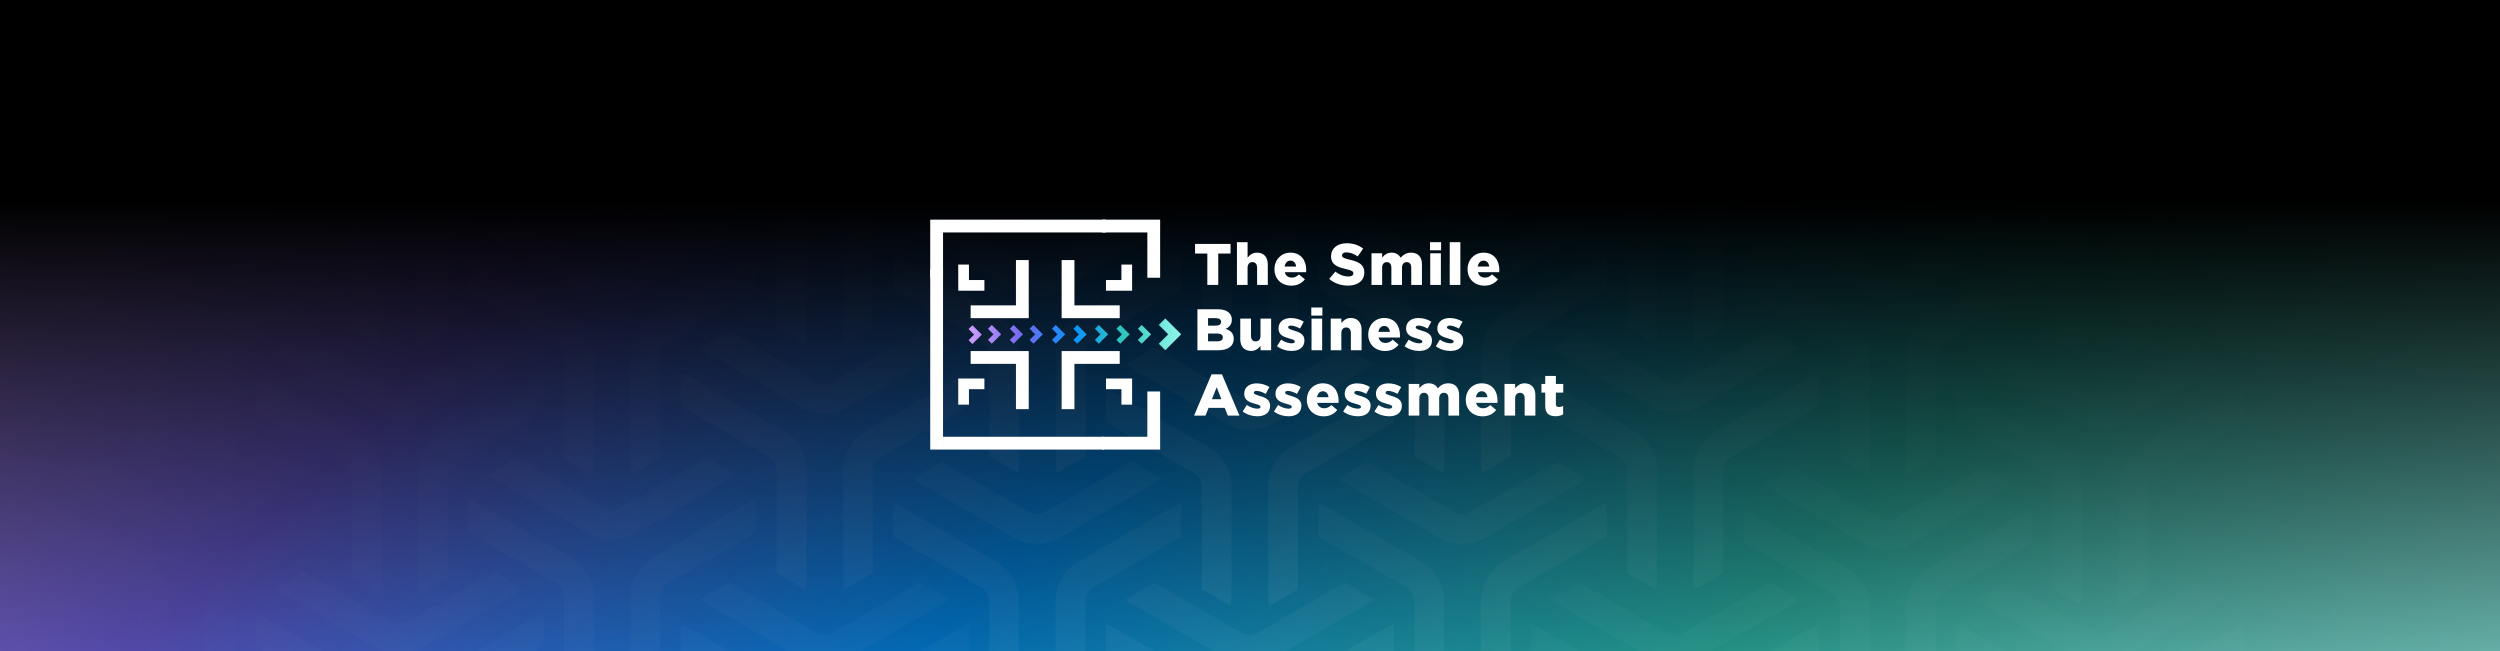 <?xml version="1.0" encoding="UTF-8"?>
<svg xmlns="http://www.w3.org/2000/svg" xmlns:xlink="http://www.w3.org/1999/xlink" version="1.1" id="Layer_1" x="0px" y="0px" viewBox="0 0 1920 500" style="enable-background:new 0 0 1920 500;" xml:space="preserve">
<style type="text/css">
	.st0{opacity:0.7;}
	.st1{fill:url(#SVGID_1_);}
	.st2{opacity:0.5;}
	.st3{opacity:0.12;}
	.st4{fill:#FFFFFF;}
	.st5{opacity:0.03;}
	.st6{opacity:0.08;}
	.st7{opacity:0.05;}
	.st8{opacity:0.01;}
	.st9{fill:url(#SVGID_00000009549654658994983350000016996416917018632617_);}
	.st10{fill:url(#SVGID_00000013876582713099766490000014740725858113851834_);}
	.st11{fill:url(#SVGID_00000149371369515206210430000004654393396983673748_);}
	.st12{fill:none;}
	.st13{fill:url(#SVGID_00000127735997760733122950000000570649095386145699_);}
	.st14{fill:url(#SVGID_00000021835620630635855200000014925648409100245929_);}
</style>
<g>
	<rect y="-1" width="1920" height="502"></rect>
</g>
<rect width="1920" height="500"></rect>
<g class="st0">
	<linearGradient id="SVGID_1_" gradientUnits="userSpaceOnUse" x1="355" y1="-355" x2="1565" y2="855">
		<stop offset="0" style="stop-color:#CE9FFC"></stop>
		<stop offset="0.099" style="stop-color:#AD8BF8"></stop>
		<stop offset="0.251" style="stop-color:#7367F0"></stop>
		<stop offset="0.35" style="stop-color:#417CF7"></stop>
		<stop offset="0.45" style="stop-color:#148FFD"></stop>
		<stop offset="0.5" style="stop-color:#0396FF"></stop>
		<stop offset="0.516" style="stop-color:#079AFA"></stop>
		<stop offset="0.671" style="stop-color:#26BECD"></stop>
		<stop offset="0.75" style="stop-color:#32CCBC"></stop>
		<stop offset="0.825" style="stop-color:#52DBCC"></stop>
		<stop offset="0.941" style="stop-color:#7FEFE3"></stop>
		<stop offset="1" style="stop-color:#90F7EC"></stop>
	</linearGradient>
	<rect class="st1" width="1920" height="500"></rect>
</g>
<g class="st2">
	<g class="st3">
		<path class="st4" d="M1055.14,87.63c-1.78,1.59-3.73,3.01-5.84,4.23l-71.79,41.45c-5.45,3.15-11.54,4.72-17.62,4.72    c-6.09,0-12.17-1.57-17.62-4.72l-71.79-41.45c-2.09-1.21-4.03-2.62-5.8-4.19l22.11-12.76l66.9,38.62    c1.88,1.09,4.03,1.66,6.21,1.66c2.18,0,4.32-0.58,6.21-1.66l66.95-38.66L1055.14,87.63z"></path>
		<g>
			<path class="st4" d="M849.5,132.39l67.48,38.96c3.83,2.21,6.21,6.33,6.21,10.75v78.53l21.85,12.62c0.64-2.67,0.98-5.44,0.98-8.25     v-82.9c0-12.59-6.72-24.23-17.62-30.53l-71.79-41.45c-2.27-1.31-4.66-2.35-7.11-3.11V132.39z"></path>
		</g>
		<g>
			<path class="st4" d="M997,260.7v-78.6c0-4.42,2.38-8.54,6.21-10.75l67.48-38.96v-25.38c-2.45,0.77-4.84,1.8-7.11,3.11     l-71.79,41.45c-10.91,6.3-17.62,17.93-17.62,30.53V265c0,2.84,0.34,5.62,1,8.31L997,260.7z"></path>
		</g>
	</g>
	<g class="st3">
		<g>
			<path class="st4" d="M891.81-9.24c-1.78,1.59-3.73,3.01-5.84,4.23l-71.79,41.45c-5.45,3.15-11.54,4.72-17.62,4.72     c-6.09,0-12.17-1.57-17.62-4.72L707.13-5.01c-2.09-1.21-4.03-2.62-5.8-4.19l22.11-12.76l66.9,38.62     c1.88,1.09,4.03,1.66,6.21,1.66c2.18,0,4.32-0.58,6.21-1.66L869.71-22L891.81-9.24z"></path>
			<g>
				<path class="st4" d="M686.16,35.52l67.48,38.96c3.83,2.21,6.21,6.33,6.21,10.75v78.53l21.85,12.62      c0.64-2.67,0.98-5.44,0.98-8.25v-82.9c0-12.59-6.72-24.23-17.62-30.53l-71.79-41.45c-2.27-1.31-4.66-2.35-7.11-3.11V35.52z"></path>
			</g>
			<g>
				<path class="st4" d="M833.67,163.83v-78.6c0-4.42,2.38-8.54,6.21-10.75l67.48-38.96V10.15c-2.45,0.77-4.84,1.8-7.11,3.11      l-71.79,41.45c-10.91,6.3-17.62,17.93-17.62,30.53v82.9c0,2.84,0.34,5.62,1,8.31L833.67,163.83z"></path>
			</g>
		</g>
		<g>
			<path class="st4" d="M891.81,177.33c-1.78,1.59-3.73,3.01-5.84,4.23L814.17,223c-5.45,3.15-11.54,4.72-17.62,4.72     c-6.09,0-12.17-1.57-17.62-4.72l-71.79-41.45c-2.09-1.21-4.03-2.62-5.8-4.19l22.11-12.76l66.9,38.62     c1.88,1.09,4.03,1.66,6.21,1.66c2.18,0,4.32-0.58,6.21-1.66l66.95-38.66L891.81,177.33z"></path>
			<g>
				<path class="st4" d="M686.16,222.09l67.48,38.96c3.83,2.21,6.21,6.33,6.21,10.75v78.53l21.85,12.62      c0.64-2.67,0.98-5.44,0.98-8.25v-82.9c0-12.59-6.72-24.23-17.62-30.53l-71.79-41.45c-2.27-1.31-4.66-2.35-7.11-3.11V222.09z"></path>
			</g>
			<g>
				<path class="st4" d="M833.67,350.4v-78.6c0-4.42,2.38-8.54,6.21-10.75l67.48-38.96v-25.38c-2.45,0.77-4.84,1.8-7.11,3.11      l-71.79,41.45c-10.91,6.3-17.62,17.93-17.62,30.53v82.9c0,2.84,0.34,5.62,1,8.31L833.67,350.4z"></path>
			</g>
		</g>
		<g>
			<g>
				<path class="st4" d="M849.5-57.34l67.48,38.96c3.83,2.21,6.21,6.33,6.21,10.75v78.53l21.85,12.62c0.64-2.67,0.98-5.44,0.98-8.25      v-82.9c0-12.59-6.72-24.23-17.62-30.53L856.61-79.6c-2.27-1.31-4.66-2.35-7.11-3.11V-57.34z"></path>
			</g>
			<g>
				<path class="st4" d="M997,70.97v-78.6c0-4.42,2.38-8.54,6.21-10.75l67.48-38.96v-25.38c-2.45,0.77-4.84,1.8-7.11,3.11      l-71.79,41.45c-10.91,6.3-17.62,17.93-17.62,30.53v82.9c0,2.84,0.34,5.62,1,8.31L997,70.97z"></path>
			</g>
		</g>
		<g>
			<path class="st4" d="M1218.47-9.24c-1.78,1.59-3.73,3.01-5.84,4.23l-71.79,41.45c-5.45,3.15-11.54,4.72-17.62,4.72     c-6.09,0-12.17-1.57-17.62-4.72L1033.8-5.01c-2.09-1.21-4.03-2.62-5.8-4.19l22.11-12.76l66.9,38.62     c1.88,1.09,4.03,1.66,6.21,1.66c2.18,0,4.32-0.58,6.21-1.66L1196.38-22L1218.47-9.24z"></path>
			<g>
				<path class="st4" d="M1012.83,35.52l67.48,38.96c3.83,2.21,6.21,6.33,6.21,10.75v78.53l21.85,12.62      c0.64-2.67,0.98-5.44,0.98-8.25v-82.9c0-12.59-6.72-24.23-17.62-30.53l-71.79-41.45c-2.27-1.31-4.66-2.35-7.11-3.11V35.52z"></path>
			</g>
			<g>
				<path class="st4" d="M1160.34,163.83v-78.6c0-4.42,2.38-8.54,6.21-10.75l67.48-38.96V10.15c-2.45,0.77-4.84,1.8-7.11,3.11      l-71.79,41.45c-10.91,6.3-17.62,17.93-17.62,30.53v82.9c0,2.84,0.34,5.62,1,8.31L1160.34,163.83z"></path>
			</g>
		</g>
		<g>
			<path class="st4" d="M1218.47,177.33c-1.78,1.59-3.73,3.01-5.84,4.23L1140.84,223c-5.45,3.15-11.54,4.72-17.62,4.72     c-6.09,0-12.17-1.57-17.62-4.72l-71.79-41.45c-2.09-1.21-4.03-2.62-5.8-4.19l22.11-12.76l66.9,38.62     c1.88,1.09,4.03,1.66,6.21,1.66c2.18,0,4.32-0.58,6.21-1.66l66.95-38.66L1218.47,177.33z"></path>
			<g>
				<path class="st4" d="M1012.83,222.09l67.48,38.96c3.83,2.21,6.21,6.33,6.21,10.75v78.53l21.85,12.62      c0.64-2.67,0.98-5.44,0.98-8.25v-82.9c0-12.59-6.72-24.23-17.62-30.53l-71.79-41.45c-2.27-1.31-4.66-2.35-7.11-3.11V222.09z"></path>
			</g>
			<g>
				<path class="st4" d="M1160.34,350.4v-78.6c0-4.42,2.38-8.54,6.21-10.75l67.48-38.96v-25.38c-2.45,0.77-4.84,1.8-7.11,3.11      l-71.79,41.45c-10.91,6.3-17.62,17.93-17.62,30.53v82.9c0,2.84,0.34,5.62,1,8.31L1160.34,350.4z"></path>
			</g>
		</g>
		<path class="st4" d="M1054.95,279.5c-1.78,1.59-3.73,3.01-5.84,4.23l-71.79,41.45c-5.45,3.15-11.54,4.72-17.62,4.72    c-6.09,0-12.17-1.57-17.62-4.72l-71.79-41.45c-2.09-1.21-4.03-2.62-5.8-4.19l22.11-12.76l66.9,38.62    c1.88,1.09,4.03,1.66,6.21,1.66c2.18,0,4.32-0.58,6.21-1.66l66.95-38.66L1054.95,279.5z"></path>
		<g>
			<path class="st4" d="M849.31,324.26l67.48,38.96c3.83,2.21,6.21,6.33,6.21,10.75v78.53l21.85,12.62     c0.64-2.67,0.98-5.44,0.98-8.25v-82.9c0-12.59-6.72-24.23-17.62-30.53L856.42,302c-2.27-1.31-4.66-2.35-7.11-3.11V324.26z"></path>
		</g>
		<g>
			<path class="st4" d="M996.81,452.58v-78.6c0-4.42,2.38-8.54,6.21-10.75l67.48-38.96v-25.38c-2.45,0.77-4.84,1.8-7.11,3.11     l-71.79,41.45c-10.91,6.3-17.62,17.93-17.62,30.53v82.9c0,2.84,0.34,5.62,1,8.31L996.81,452.58z"></path>
		</g>
	</g>
	<g class="st5">
		<g>
			<g>
				<path class="st4" d="M196.35-60.6l67.48,38.96c3.83,2.21,6.21,6.33,6.21,10.75v78.53l21.85,12.62c0.64-2.67,0.98-5.44,0.98-8.25      v-82.9c0-12.59-6.72-24.23-17.62-30.53l-71.79-41.45c-2.27-1.31-4.66-2.35-7.11-3.11V-60.6z"></path>
			</g>
			<g>
				<path class="st4" d="M343.85,67.71v-78.6c0-4.42,2.38-8.54,6.21-10.75l67.48-38.96v-25.38c-2.45,0.77-4.84,1.8-7.11,3.11      l-71.79,41.45c-10.91,6.3-17.62,17.93-17.62,30.53v82.9c0,2.84,0.34,5.62,1,8.31L343.85,67.71z"></path>
			</g>
		</g>
		<g>
			<path class="st4" d="M401.99,81.2c-1.78,1.59-3.73,3.01-5.84,4.23l-71.79,41.45c-5.45,3.15-11.54,4.72-17.62,4.72     s-12.17-1.57-17.62-4.72l-71.79-41.45c-2.09-1.21-4.03-2.62-5.8-4.19l22.11-12.76l66.9,38.62c1.88,1.09,4.03,1.66,6.21,1.66     c2.18,0,4.32-0.58,6.21-1.66l66.95-38.66L401.99,81.2z"></path>
			<g>
				<path class="st4" d="M196.35,125.97l67.48,38.96c3.83,2.21,6.21,6.33,6.21,10.75v78.53l21.85,12.62      c0.64-2.67,0.98-5.44,0.98-8.25v-82.9c0-12.59-6.72-24.23-17.62-30.53l-71.79-41.45c-2.27-1.31-4.66-2.35-7.11-3.11V125.97z"></path>
			</g>
			<g>
				<path class="st4" d="M343.85,254.28v-78.6c0-4.42,2.38-8.54,6.21-10.75l67.48-38.96v-25.38c-2.45,0.77-4.84,1.8-7.11,3.11      l-71.79,41.45c-10.91,6.3-17.62,17.93-17.62,30.53v82.9c0,2.84,0.34,5.62,1,8.31L343.85,254.28z"></path>
			</g>
		</g>
		<g>
			<g>
				<path class="st4" d="M1502.65-52.61l67.48,38.96c3.83,2.21,6.21,6.33,6.21,10.75v78.53l21.85,12.62      c0.64-2.67,0.98-5.44,0.98-8.25V-2.9c0-12.59-6.72-24.23-17.62-30.53l-71.79-41.45c-2.28-1.31-4.66-2.35-7.11-3.11V-52.61z"></path>
			</g>
			<g>
				<path class="st4" d="M1650.15,75.7V-2.9c0-4.42,2.38-8.54,6.21-10.75l67.48-38.96v-25.38c-2.45,0.77-4.84,1.8-7.11,3.11      l-71.79,41.45c-10.91,6.3-17.62,17.93-17.62,30.53V80c0,2.84,0.34,5.62,1,8.31L1650.15,75.7z"></path>
			</g>
		</g>
		<g>
			<path class="st4" d="M1708.29,89.19c-1.78,1.59-3.73,3.01-5.84,4.23l-71.79,41.45c-5.45,3.15-11.54,4.72-17.62,4.72     c-6.09,0-12.17-1.57-17.62-4.72l-71.79-41.45c-2.09-1.21-4.03-2.62-5.8-4.19l22.11-12.76l66.9,38.62     c1.88,1.09,4.03,1.66,6.21,1.66c2.18,0,4.32-0.58,6.21-1.66l66.95-38.66L1708.29,89.19z"></path>
			<g>
				<path class="st4" d="M1502.65,133.96l67.48,38.96c3.83,2.21,6.21,6.33,6.21,10.75v78.53l21.85,12.62      c0.64-2.67,0.98-5.44,0.98-8.25v-82.9c0-12.59-6.72-24.23-17.62-30.53l-71.79-41.45c-2.28-1.31-4.66-2.35-7.11-3.11V133.96z"></path>
			</g>
			<g>
				<path class="st4" d="M1650.15,262.27v-78.6c0-4.42,2.38-8.54,6.21-10.75l67.48-38.96v-25.38c-2.45,0.77-4.84,1.8-7.11,3.11      l-71.79,41.45c-10.91,6.3-17.62,17.93-17.62,30.53v82.9c0,2.84,0.34,5.62,1,8.31L1650.15,262.27z"></path>
			</g>
		</g>
		<g>
			<path class="st4" d="M401.8,451.83c-1.78,1.59-3.73,3.01-5.84,4.23l-71.79,41.45c-5.45,3.15-11.54,4.72-17.62,4.72     s-12.17-1.57-17.62-4.72l-71.79-41.45c-2.09-1.21-4.03-2.62-5.8-4.19l22.11-12.76l66.9,38.62c1.88,1.09,4.03,1.66,6.21,1.66     c2.18,0,4.32-0.58,6.21-1.66l66.95-38.66L401.8,451.83z"></path>
			<g>
				<path class="st4" d="M196.16,496.6l67.48,38.96c3.83,2.21,6.21,6.33,6.21,10.75v78.53l21.85,12.62      c0.64-2.67,0.98-5.44,0.98-8.25v-82.9c0-12.59-6.72-24.23-17.62-30.53l-71.79-41.45c-2.27-1.31-4.66-2.35-7.11-3.11V496.6z"></path>
			</g>
			<g>
				<path class="st4" d="M343.66,624.91v-78.6c0-4.42,2.38-8.54,6.21-10.75l67.48-38.96v-25.38c-2.45,0.77-4.84,1.8-7.11,3.11      l-71.79,41.45c-10.91,6.3-17.62,17.93-17.62,30.53v82.9c0,2.84,0.34,5.62,1,8.31L343.66,624.91z"></path>
			</g>
		</g>
		<g>
			<path class="st4" d="M401.8,271.17c-1.78,1.59-3.73,3.01-5.84,4.23l-71.79,41.45c-5.45,3.15-11.54,4.72-17.62,4.72     s-12.17-1.57-17.62-4.72l-71.79-41.45c-2.09-1.21-4.03-2.62-5.8-4.19l22.11-12.76l66.9,38.62c1.88,1.09,4.03,1.66,6.21,1.66     c2.18,0,4.32-0.58,6.21-1.66l66.95-38.66L401.8,271.17z"></path>
			<g>
				<path class="st4" d="M196.16,315.94l67.48,38.96c3.83,2.21,6.21,6.33,6.21,10.75v78.53l21.85,12.62      c0.64-2.67,0.98-5.44,0.98-8.25v-82.9c0-12.59-6.72-24.23-17.62-30.53l-71.79-41.45c-2.27-1.31-4.66-2.35-7.11-3.11V315.94z"></path>
			</g>
			<g>
				<path class="st4" d="M343.66,444.25v-78.6c0-4.42,2.38-8.54,6.21-10.75l67.48-38.96v-25.38c-2.45,0.77-4.84,1.8-7.11,3.11      l-71.79,41.45c-10.91,6.3-17.62,17.93-17.62,30.53v82.9c0,2.84,0.34,5.62,1,8.31L343.66,444.25z"></path>
			</g>
		</g>
		<path class="st4" d="M1708.1,459.82c-1.78,1.59-3.73,3.01-5.84,4.23l-71.79,41.45c-5.45,3.15-11.54,4.72-17.62,4.72    s-12.17-1.57-17.62-4.72l-71.79-41.45c-2.09-1.21-4.03-2.62-5.8-4.19l22.11-12.76l66.9,38.62c1.88,1.09,4.03,1.66,6.21,1.66    c2.18,0,4.32-0.58,6.21-1.66l66.95-38.66L1708.1,459.82z"></path>
		<g>
			<path class="st4" d="M1502.46,504.59l67.48,38.96c3.83,2.21,6.21,6.33,6.21,10.75v78.53l21.85,12.62     c0.64-2.67,0.98-5.44,0.98-8.25v-82.9c0-12.59-6.72-24.23-17.62-30.53l-71.79-41.45c-2.27-1.31-4.66-2.35-7.11-3.11V504.59z"></path>
		</g>
		<g>
			<path class="st4" d="M1649.96,632.9v-78.6c0-4.42,2.38-8.54,6.21-10.75l67.48-38.96v-25.38c-2.45,0.77-4.84,1.8-7.11,3.11     l-71.79,41.45c-10.91,6.3-17.62,17.93-17.62,30.53v82.9c0,2.84,0.34,5.62,1,8.31L1649.96,632.9z"></path>
		</g>
		<path class="st4" d="M1708.1,279.16c-1.78,1.59-3.73,3.01-5.84,4.23l-71.79,41.45c-5.45,3.15-11.54,4.72-17.62,4.72    s-12.17-1.57-17.62-4.72l-71.79-41.45c-2.09-1.21-4.03-2.62-5.8-4.19l22.11-12.76l66.9,38.62c1.88,1.09,4.03,1.66,6.21,1.66    c2.18,0,4.32-0.58,6.21-1.66l66.95-38.66L1708.1,279.16z"></path>
		<g>
			<path class="st4" d="M1502.46,323.93l67.48,38.96c3.83,2.21,6.21,6.33,6.21,10.75v78.53l21.85,12.62     c0.64-2.67,0.98-5.44,0.98-8.25v-82.9c0-12.59-6.72-24.23-17.62-30.53l-71.79-41.45c-2.27-1.31-4.66-2.35-7.11-3.11V323.93z"></path>
		</g>
		<g>
			<path class="st4" d="M1649.96,452.24v-78.6c0-4.42,2.38-8.54,6.21-10.75l67.48-38.96v-25.38c-2.45,0.77-4.84,1.8-7.11,3.11     l-71.79,41.45c-10.91,6.3-17.62,17.93-17.62,30.53v82.9c0,2.84,0.34,5.62,1,8.31L1649.96,452.24z"></path>
		</g>
	</g>
	<g class="st6">
		<g>
			<path class="st4" d="M728.47,78.56c-1.78,1.59-3.73,3.01-5.84,4.23l-71.79,41.45c-5.45,3.15-11.54,4.72-17.62,4.72     s-12.17-1.57-17.62-4.72L543.8,82.78c-2.09-1.21-4.03-2.62-5.8-4.19l22.11-12.76l66.9,38.62c1.88,1.09,4.03,1.66,6.21,1.66     c2.18,0,4.32-0.58,6.21-1.66l66.95-38.66L728.47,78.56z"></path>
			<g>
				<path class="st4" d="M522.83,123.32l67.48,38.96c3.83,2.21,6.21,6.33,6.21,10.75v78.53l21.85,12.62      c0.64-2.67,0.98-5.44,0.98-8.25v-82.9c0-12.59-6.72-24.23-17.62-30.53l-71.79-41.45c-2.27-1.31-4.66-2.35-7.11-3.11V123.32z"></path>
			</g>
			<g>
				<path class="st4" d="M670.33,251.63v-78.6c0-4.42,2.38-8.54,6.21-10.75l67.48-38.96V97.94c-2.45,0.77-4.84,1.8-7.11,3.11      l-71.79,41.45c-10.91,6.3-17.62,17.93-17.62,30.53v82.9c0,2.84,0.34,5.62,1,8.31L670.33,251.63z"></path>
			</g>
		</g>
		<g>
			<g>
				<path class="st4" d="M522.83-57.34l67.48,38.96c3.83,2.21,6.21,6.33,6.21,10.75v78.53l21.85,12.62      c0.64-2.67,0.98-5.44,0.98-8.25v-82.9c0-12.59-6.72-24.23-17.62-30.53L529.94-79.6c-2.27-1.31-4.66-2.35-7.11-3.11V-57.34z"></path>
			</g>
			<g>
				<path class="st4" d="M670.33,70.97v-78.6c0-4.42,2.38-8.54,6.21-10.75l67.48-38.96v-25.38c-2.45,0.77-4.84,1.8-7.11,3.11      l-71.79,41.45c-10.91,6.3-17.62,17.93-17.62,30.53v82.9c0,2.84,0.34,5.62,1,8.31L670.33,70.97z"></path>
			</g>
		</g>
		<g>
			<path class="st4" d="M1381.81,78.56c-1.78,1.59-3.73,3.01-5.84,4.23l-71.79,41.45c-5.45,3.15-11.54,4.72-17.62,4.72     s-12.17-1.57-17.62-4.72l-71.79-41.45c-2.09-1.21-4.03-2.62-5.8-4.19l22.11-12.76l66.9,38.62c1.88,1.09,4.03,1.66,6.21,1.66     c2.18,0,4.32-0.58,6.21-1.66l66.95-38.66L1381.81,78.56z"></path>
			<g>
				<path class="st4" d="M1176.17,123.32l67.48,38.96c3.83,2.21,6.21,6.33,6.21,10.75v78.53l21.85,12.62      c0.64-2.67,0.98-5.44,0.98-8.25v-82.9c0-12.59-6.72-24.23-17.62-30.53l-71.79-41.45c-2.27-1.31-4.66-2.35-7.11-3.11V123.32z"></path>
			</g>
			<g>
				<path class="st4" d="M1323.67,251.63v-78.6c0-4.42,2.38-8.54,6.21-10.75l67.48-38.96V97.94c-2.45,0.77-4.84,1.8-7.11,3.11      l-71.79,41.45c-10.91,6.3-17.62,17.93-17.62,30.53v82.9c0,2.84,0.34,5.62,1,8.31L1323.67,251.63z"></path>
			</g>
		</g>
		<g>
			<g>
				<path class="st4" d="M1176.17-57.34l67.48,38.96c3.83,2.21,6.21,6.33,6.21,10.75v78.53l21.85,12.62      c0.64-2.67,0.98-5.44,0.98-8.25v-82.9c0-12.59-6.72-24.23-17.62-30.53l-71.79-41.45c-2.27-1.31-4.66-2.35-7.11-3.11V-57.34z"></path>
			</g>
			<g>
				<path class="st4" d="M1323.67,70.97v-78.6c0-4.42,2.38-8.54,6.21-10.75l67.48-38.96v-25.38c-2.45,0.77-4.84,1.8-7.11,3.11      l-71.79,41.45c-10.91,6.3-17.62,17.93-17.62,30.53v82.9c0,2.84,0.34,5.62,1,8.31L1323.67,70.97z"></path>
			</g>
		</g>
		<path class="st4" d="M1054.95,460.16c-1.78,1.59-3.73,3.01-5.84,4.23l-71.79,41.45c-5.45,3.15-11.54,4.72-17.62,4.72    c-6.09,0-12.17-1.57-17.62-4.72l-71.79-41.45c-2.09-1.21-4.03-2.62-5.8-4.19l22.11-12.76l66.9,38.62    c1.88,1.09,4.03,1.66,6.21,1.66c2.18,0,4.32-0.58,6.21-1.66l66.95-38.66L1054.95,460.16z"></path>
		<g>
			<path class="st4" d="M849.31,504.92l67.48,38.96c3.83,2.21,6.21,6.33,6.21,10.75v78.53l21.85,12.62     c0.64-2.67,0.98-5.44,0.98-8.25v-82.9c0-12.59-6.72-24.23-17.62-30.53l-71.79-41.45c-2.27-1.31-4.66-2.35-7.11-3.11V504.92z"></path>
		</g>
		<g>
			<path class="st4" d="M996.81,633.23v-78.6c0-4.42,2.38-8.54,6.21-10.75l67.48-38.96v-25.38c-2.45,0.77-4.84,1.8-7.11,3.11     l-71.79,41.45c-10.91,6.3-17.62,17.93-17.62,30.53v82.9c0,2.84,0.34,5.62,1,8.31L996.81,633.23z"></path>
		</g>
		<path class="st4" d="M1218.28,367.3c-1.78,1.59-3.73,3.01-5.84,4.23l-71.79,41.45c-5.45,3.15-11.54,4.72-17.62,4.72    s-12.17-1.57-17.62-4.72l-71.79-41.45c-2.09-1.21-4.03-2.62-5.8-4.19l22.11-12.76l66.9,38.62c1.88,1.09,4.03,1.66,6.21,1.66    c2.18,0,4.32-0.58,6.21-1.66l66.95-38.66L1218.28,367.3z"></path>
		<g>
			<path class="st4" d="M1012.64,412.06l67.48,38.96c3.83,2.21,6.21,6.33,6.21,10.75v78.53l21.85,12.62     c0.64-2.67,0.98-5.44,0.98-8.25v-82.9c0-12.59-6.72-24.23-17.62-30.53l-71.79-41.45c-2.27-1.31-4.66-2.35-7.11-3.11V412.06z"></path>
		</g>
		<g>
			<path class="st4" d="M1160.15,540.37v-78.6c0-4.42,2.38-8.54,6.21-10.75l67.48-38.96v-25.38c-2.45,0.77-4.84,1.8-7.11,3.11     l-71.79,41.45c-10.91,6.3-17.62,17.93-17.62,30.53v82.9c0,2.84,0.34,5.62,1,8.31L1160.15,540.37z"></path>
		</g>
		<path class="st4" d="M891.62,367.3c-1.78,1.59-3.73,3.01-5.84,4.23l-71.79,41.45c-5.45,3.15-11.54,4.72-17.62,4.72    c-6.09,0-12.17-1.57-17.62-4.72l-71.79-41.45c-2.09-1.21-4.03-2.62-5.8-4.19l22.11-12.76l66.9,38.62    c1.88,1.09,4.03,1.66,6.21,1.66c2.18,0,4.32-0.58,6.21-1.66l66.95-38.66L891.62,367.3z"></path>
		<g>
			<path class="st4" d="M685.97,412.06l67.48,38.96c3.83,2.21,6.21,6.33,6.21,10.75v78.53l21.85,12.62     c0.64-2.67,0.98-5.44,0.98-8.25v-82.9c0-12.59-6.72-24.23-17.62-30.53l-71.79-41.45c-2.27-1.31-4.66-2.35-7.11-3.11V412.06z"></path>
		</g>
		<g>
			<path class="st4" d="M833.48,540.37v-78.6c0-4.42,2.38-8.54,6.21-10.75l67.48-38.96v-25.38c-2.45,0.77-4.84,1.8-7.11,3.11     l-71.79,41.45c-10.91,6.3-17.62,17.93-17.62,30.53v82.9c0,2.84,0.34,5.62,1,8.31L833.48,540.37z"></path>
		</g>
		<path class="st4" d="M1381.62,267.06c-1.78,1.59-3.73,3.01-5.84,4.23l-71.79,41.45c-5.45,3.15-11.54,4.72-17.62,4.72    c-6.09,0-12.17-1.57-17.62-4.72l-71.79-41.45c-2.09-1.21-4.03-2.62-5.8-4.19l22.11-12.76l66.9,38.62    c1.88,1.09,4.03,1.66,6.21,1.66c2.18,0,4.32-0.58,6.21-1.66l66.95-38.66L1381.62,267.06z"></path>
		<g>
			<path class="st4" d="M1175.98,311.83l67.48,38.96c3.83,2.21,6.21,6.33,6.21,10.75v78.53l21.85,12.62     c0.64-2.67,0.98-5.44,0.98-8.25v-82.9c0-12.59-6.72-24.23-17.62-30.53l-71.79-41.45c-2.28-1.31-4.66-2.35-7.11-3.11V311.83z"></path>
		</g>
		<g>
			<path class="st4" d="M1323.48,440.14v-78.6c0-4.42,2.38-8.54,6.21-10.75l67.48-38.96v-25.38c-2.45,0.77-4.84,1.8-7.11,3.11     l-71.79,41.45c-10.91,6.3-17.62,17.93-17.62,30.53v82.9c0,2.84,0.34,5.62,1,8.31L1323.48,440.14z"></path>
		</g>
		<path class="st4" d="M728.47,267.06c-1.78,1.59-3.73,3.01-5.84,4.23l-71.79,41.45c-5.45,3.15-11.54,4.72-17.62,4.72    c-6.09,0-12.17-1.57-17.62-4.72l-71.79-41.45c-2.09-1.21-4.03-2.62-5.8-4.19l22.11-12.76l66.9,38.62    c1.88,1.09,4.03,1.66,6.21,1.66c2.18,0,4.32-0.58,6.21-1.66l66.95-38.66L728.47,267.06z"></path>
		<g>
			<path class="st4" d="M522.83,311.83l67.48,38.96c3.83,2.21,6.21,6.33,6.21,10.75v78.53l21.85,12.62     c0.64-2.67,0.98-5.44,0.98-8.25v-82.9c0-12.59-6.72-24.23-17.62-30.53l-71.79-41.45c-2.27-1.31-4.66-2.35-7.11-3.11V311.83z"></path>
		</g>
		<g>
			<path class="st4" d="M670.33,440.14v-78.6c0-4.42,2.38-8.54,6.21-10.75l67.48-38.96v-25.38c-2.45,0.77-4.84,1.8-7.11,3.11     l-71.79,41.45c-10.91,6.3-17.62,17.93-17.62,30.53v82.9c0,2.84,0.34,5.62,1,8.31L670.33,440.14z"></path>
		</g>
	</g>
	<g class="st7">
		<g>
			<path class="st4" d="M565.33-17.57c-1.78,1.59-3.73,3.01-5.84,4.23l-71.79,41.45c-5.45,3.15-11.54,4.72-17.62,4.72     s-12.17-1.57-17.62-4.72l-71.79-41.45c-2.09-1.21-4.03-2.62-5.8-4.19l22.11-12.76l66.9,38.62c1.88,1.09,4.03,1.66,6.21,1.66     c2.18,0,4.32-0.58,6.21-1.66l66.95-38.66L565.33-17.57z"></path>
			<g>
				<path class="st4" d="M359.68,27.2l67.48,38.96c3.83,2.21,6.21,6.33,6.21,10.75v78.53l21.85,12.62c0.64-2.67,0.98-5.44,0.98-8.25      v-82.9c0-12.59-6.72-24.23-17.62-30.53L366.8,4.93c-2.27-1.31-4.66-2.35-7.11-3.11V27.2z"></path>
			</g>
			<g>
				<path class="st4" d="M507.19,155.51v-78.6c0-4.42,2.38-8.54,6.21-10.75l67.48-38.96V1.82c-2.45,0.77-4.84,1.8-7.11,3.11      l-71.79,41.45c-10.91,6.3-17.62,17.93-17.62,30.53v82.9c0,2.84,0.34,5.62,1,8.31L507.19,155.51z"></path>
			</g>
		</g>
		<g>
			<path class="st4" d="M1544.95-9.58c-1.78,1.59-3.73,3.01-5.84,4.23l-71.79,41.45c-5.45,3.15-11.54,4.72-17.62,4.72     s-12.17-1.57-17.62-4.72l-71.79-41.45c-2.09-1.21-4.03-2.62-5.8-4.19l22.11-12.76l66.9,38.62c1.88,1.09,4.03,1.66,6.21,1.66     c2.18,0,4.32-0.58,6.21-1.66l66.95-38.66L1544.95-9.58z"></path>
			<g>
				<path class="st4" d="M1339.31,35.19l67.48,38.96c3.83,2.21,6.21,6.33,6.21,10.75v78.53l21.85,12.62      c0.64-2.67,0.98-5.44,0.98-8.25V84.9c0-12.59-6.72-24.23-17.62-30.53l-71.79-41.45c-2.27-1.31-4.66-2.35-7.11-3.11V35.19z"></path>
			</g>
			<g>
				<path class="st4" d="M1486.82,163.5V84.9c0-4.42,2.38-8.54,6.21-10.75l67.48-38.96V9.81c-2.45,0.77-4.84,1.8-7.11,3.11      l-71.79,41.45c-10.91,6.3-17.62,17.93-17.62,30.53v82.9c0,2.84,0.34,5.62,1,8.31L1486.82,163.5z"></path>
			</g>
		</g>
		<g>
			<path class="st4" d="M565.14,364.04c-1.78,1.59-3.73,3.01-5.84,4.23l-71.79,41.45c-5.45,3.15-11.54,4.72-17.62,4.72     c-6.09,0-12.17-1.57-17.62-4.72l-71.79-41.45c-2.09-1.21-4.03-2.62-5.8-4.19l22.11-12.76l66.9,38.62     c1.88,1.09,4.03,1.66,6.21,1.66c2.18,0,4.32-0.58,6.21-1.66l66.95-38.66L565.14,364.04z"></path>
			<g>
				<path class="st4" d="M359.49,408.8l67.48,38.96c3.83,2.21,6.21,6.33,6.21,10.75v78.53l21.85,12.62      c0.64-2.67,0.98-5.44,0.98-8.25v-82.9c0-12.59-6.72-24.23-17.62-30.53l-71.79-41.45c-2.27-1.31-4.66-2.35-7.11-3.11V408.8z"></path>
			</g>
			<g>
				<path class="st4" d="M507,537.11v-78.6c0-4.42,2.38-8.54,6.21-10.75l67.48-38.96v-25.38c-2.45,0.77-4.84,1.8-7.11,3.11      l-71.79,41.45c-10.91,6.3-17.62,17.93-17.62,30.53v82.9c0,2.84,0.34,5.62,1,8.31L507,537.11z"></path>
			</g>
		</g>
		<path class="st4" d="M1381.62,460.16c-1.78,1.59-3.73,3.01-5.84,4.23l-71.79,41.45c-5.45,3.15-11.54,4.72-17.62,4.72    c-6.09,0-12.17-1.57-17.62-4.72l-71.79-41.45c-2.09-1.21-4.03-2.62-5.8-4.19l22.11-12.76l66.9,38.62    c1.88,1.09,4.03,1.66,6.21,1.66c2.18,0,4.32-0.58,6.21-1.66l66.95-38.66L1381.62,460.16z"></path>
		<g>
			<path class="st4" d="M1175.98,504.92l67.48,38.96c3.83,2.21,6.21,6.33,6.21,10.75v78.53l21.85,12.62     c0.64-2.67,0.98-5.44,0.98-8.25v-82.9c0-12.59-6.72-24.23-17.62-30.53l-71.79-41.45c-2.28-1.31-4.66-2.35-7.11-3.11V504.92z"></path>
		</g>
		<g>
			<path class="st4" d="M1323.48,633.23v-78.6c0-4.42,2.38-8.54,6.21-10.75l67.48-38.96v-25.38c-2.45,0.77-4.84,1.8-7.11,3.11     l-71.79,41.45c-10.91,6.3-17.62,17.93-17.62,30.53v82.9c0,2.84,0.34,5.62,1,8.31L1323.48,633.23z"></path>
		</g>
		<path class="st4" d="M728.47,460.16c-1.78,1.59-3.73,3.01-5.84,4.23l-71.79,41.45c-5.45,3.15-11.54,4.72-17.62,4.72    s-12.17-1.57-17.62-4.72l-71.79-41.45c-2.09-1.21-4.03-2.62-5.8-4.19l22.11-12.76l66.9,38.62c1.88,1.09,4.03,1.66,6.21,1.66    c2.18,0,4.32-0.58,6.21-1.66l66.95-38.66L728.47,460.16z"></path>
		<g>
			<path class="st4" d="M522.83,504.92l67.48,38.96c3.83,2.21,6.21,6.33,6.21,10.75v78.53l21.85,12.62     c0.64-2.67,0.98-5.44,0.98-8.25v-82.9c0-12.59-6.72-24.23-17.62-30.53l-71.79-41.45c-2.27-1.31-4.66-2.35-7.11-3.11V504.92z"></path>
		</g>
		<g>
			<path class="st4" d="M670.33,633.23v-78.6c0-4.42,2.38-8.54,6.21-10.75l67.48-38.96v-25.38c-2.45,0.77-4.84,1.8-7.11,3.11     l-71.79,41.45c-10.91,6.3-17.62,17.93-17.62,30.53v82.9c0,2.84,0.34,5.62,1,8.31L670.33,633.23z"></path>
		</g>
		<path class="st4" d="M1544.95,372.03c-1.78,1.59-3.73,3.01-5.84,4.23l-71.79,41.45c-5.45,3.15-11.54,4.72-17.62,4.72    s-12.17-1.57-17.62-4.72l-71.79-41.45c-2.09-1.21-4.03-2.62-5.8-4.19l22.11-12.76l66.9,38.62c1.88,1.09,4.03,1.66,6.21,1.66    c2.18,0,4.32-0.58,6.21-1.66l66.95-38.66L1544.95,372.03z"></path>
		<g>
			<path class="st4" d="M1339.31,416.79l67.48,38.96c3.83,2.21,6.21,6.33,6.21,10.75v78.53l21.85,12.62     c0.64-2.67,0.98-5.44,0.98-8.25v-82.9c0-12.59-6.72-24.23-17.62-30.53l-71.79-41.45c-2.27-1.31-4.66-2.35-7.11-3.11V416.79z"></path>
		</g>
		<g>
			<path class="st4" d="M1486.82,545.1v-78.6c0-4.42,2.38-8.54,6.21-10.75l67.48-38.96v-25.38c-2.45,0.77-4.84,1.8-7.11,3.11     l-71.79,41.45c-10.91,6.3-17.62,17.93-17.62,30.53v82.9c0,2.84,0.34,5.62,1,8.31L1486.82,545.1z"></path>
		</g>
		<path class="st4" d="M1544.95,178.93c-1.78,1.59-3.73,3.01-5.84,4.23l-71.79,41.45c-5.45,3.15-11.54,4.72-17.62,4.72    s-12.17-1.57-17.62-4.72l-71.79-41.45c-2.09-1.21-4.03-2.62-5.8-4.19l22.11-12.76l66.9,38.62c1.88,1.09,4.03,1.66,6.21,1.66    c2.18,0,4.32-0.58,6.21-1.66l66.95-38.66L1544.95,178.93z"></path>
		<g>
			<path class="st4" d="M1339.31,223.69l67.48,38.96c3.83,2.21,6.21,6.33,6.21,10.75v78.53l21.85,12.62     c0.64-2.67,0.98-5.44,0.98-8.25v-82.9c0-12.59-6.72-24.23-17.62-30.53l-71.79-41.45c-2.27-1.31-4.66-2.35-7.11-3.11V223.69z"></path>
		</g>
		<g>
			<path class="st4" d="M1486.82,352v-78.6c0-4.42,2.38-8.54,6.21-10.75l67.48-38.96v-25.38c-2.45,0.77-4.84,1.8-7.11,3.11     l-71.79,41.45c-10.91,6.3-17.62,17.93-17.62,30.53v82.9c0,2.84,0.34,5.62,1,8.31L1486.82,352z"></path>
		</g>
		<path class="st4" d="M564.95,178.93c-1.78,1.59-3.73,3.01-5.84,4.23l-71.79,41.45c-5.45,3.15-11.54,4.72-17.62,4.72    s-12.17-1.57-17.62-4.72l-71.79-41.45c-2.09-1.21-4.03-2.62-5.8-4.19l22.11-12.76l66.9,38.62c1.88,1.09,4.03,1.66,6.21,1.66    c2.18,0,4.32-0.58,6.21-1.66l66.95-38.66L564.95,178.93z"></path>
		<g>
			<path class="st4" d="M359.3,223.69l67.48,38.96c3.83,2.21,6.21,6.33,6.21,10.75v78.53l21.85,12.62c0.64-2.67,0.98-5.44,0.98-8.25     v-82.9c0-12.59-6.72-24.23-17.62-30.53l-71.79-41.45c-2.27-1.31-4.66-2.35-7.11-3.11V223.69z"></path>
		</g>
		<g>
			<path class="st4" d="M506.81,352v-78.6c0-4.42,2.38-8.54,6.21-10.75l67.48-38.96v-25.38c-2.45,0.77-4.84,1.8-7.11,3.11     l-71.79,41.45c-10.91,6.3-17.62,17.93-17.62,30.53v82.9c0,2.84,0.34,5.62,1,8.31L506.81,352z"></path>
		</g>
	</g>
	<g class="st8">
		<g>
			<path class="st4" d="M238.66-17.57c-1.78,1.59-3.73,3.01-5.84,4.23l-71.79,41.45c-5.45,3.15-11.54,4.72-17.62,4.72     s-12.17-1.57-17.62-4.72L53.98-13.34c-2.09-1.21-4.03-2.62-5.8-4.19l22.11-12.76l66.9,38.62c1.88,1.09,4.03,1.66,6.21,1.66     c2.18,0,4.32-0.58,6.21-1.66l66.95-38.66L238.66-17.57z"></path>
			<g>
				<path class="st4" d="M33.02,27.2l67.48,38.96c3.83,2.21,6.21,6.33,6.21,10.75v78.53l21.85,12.62c0.64-2.67,0.98-5.44,0.98-8.25      v-82.9c0-12.59-6.72-24.23-17.62-30.53L40.13,4.93c-2.27-1.31-4.66-2.35-7.11-3.11V27.2z"></path>
			</g>
			<g>
				<path class="st4" d="M180.52,155.51v-78.6c0-4.42,2.38-8.54,6.21-10.75l67.48-38.96V1.82c-2.45,0.77-4.84,1.8-7.11,3.11      l-71.79,41.45c-10.91,6.3-17.62,17.93-17.62,30.53v82.9c0,2.84,0.34,5.62,1,8.31L180.52,155.51z"></path>
			</g>
		</g>
		<g>
			<path class="st4" d="M1871.62-9.58c-1.78,1.59-3.73,3.01-5.84,4.23l-71.79,41.45c-5.45,3.15-11.54,4.72-17.62,4.72     s-12.17-1.57-17.62-4.72l-71.79-41.45c-2.09-1.21-4.03-2.62-5.8-4.19l22.11-12.76l66.9,38.62c1.88,1.09,4.03,1.66,6.21,1.66     c2.18,0,4.32-0.58,6.21-1.66l66.95-38.66L1871.62-9.58z"></path>
			<g>
				<path class="st4" d="M1665.98,35.19l67.48,38.96c3.83,2.21,6.21,6.33,6.21,10.75v78.53l21.85,12.62      c0.64-2.67,0.98-5.44,0.98-8.25V84.9c0-12.59-6.72-24.23-17.62-30.53l-71.79-41.45c-2.27-1.31-4.66-2.35-7.11-3.11V35.19z"></path>
			</g>
			<g>
				<path class="st4" d="M1813.49,163.5V84.9c0-4.42,2.38-8.54,6.21-10.75l67.48-38.96V9.81c-2.45,0.77-4.84,1.8-7.11,3.11      l-71.79,41.45c-10.91,6.3-17.62,17.93-17.62,30.53v82.9c0,2.84,0.34,5.62,1,8.31L1813.49,163.5z"></path>
			</g>
		</g>
		<g>
			<path class="st4" d="M238.47,364.04c-1.78,1.59-3.73,3.01-5.84,4.23l-71.79,41.45c-5.45,3.15-11.54,4.72-17.62,4.72     c-6.09,0-12.17-1.57-17.62-4.72l-71.79-41.45c-2.09-1.21-4.03-2.62-5.8-4.19l22.11-12.76l66.9,38.62     c1.88,1.09,4.03,1.66,6.21,1.66c2.18,0,4.32-0.58,6.21-1.66l66.95-38.66L238.47,364.04z"></path>
			<g>
				<path class="st4" d="M32.82,408.8l67.48,38.96c3.83,2.21,6.21,6.33,6.21,10.75v78.53l21.85,12.62c0.64-2.67,0.98-5.44,0.98-8.25      v-82.9c0-12.59-6.72-24.23-17.62-30.53l-71.79-41.45c-2.27-1.31-4.66-2.35-7.11-3.11V408.8z"></path>
			</g>
			<g>
				<path class="st4" d="M180.33,537.11v-78.6c0-4.42,2.38-8.54,6.21-10.75l67.48-38.96v-25.38c-2.45,0.77-4.84,1.8-7.11,3.11      l-71.79,41.45c-10.91,6.3-17.62,17.93-17.62,30.53v82.9c0,2.84,0.34,5.62,1,8.31L180.33,537.11z"></path>
			</g>
		</g>
		<g>
			<path class="st4" d="M238.47,183.38c-1.78,1.59-3.73,3.01-5.84,4.23l-71.79,41.45c-5.45,3.15-11.54,4.72-17.62,4.72     c-6.09,0-12.17-1.57-17.62-4.72L53.79,187.6c-2.09-1.21-4.03-2.62-5.8-4.19l22.11-12.76l66.9,38.62     c1.88,1.09,4.03,1.66,6.21,1.66c2.18,0,4.32-0.58,6.21-1.66l66.95-38.66L238.47,183.38z"></path>
			<g>
				<path class="st4" d="M32.82,228.14l67.48,38.96c3.83,2.21,6.21,6.33,6.21,10.75v78.53L128.37,369c0.64-2.67,0.98-5.44,0.98-8.25      v-82.9c0-12.59-6.72-24.23-17.62-30.53l-71.79-41.45c-2.27-1.31-4.66-2.35-7.11-3.11V228.14z"></path>
			</g>
			<g>
				<path class="st4" d="M180.33,356.45v-78.6c0-4.42,2.38-8.54,6.21-10.75l67.48-38.96v-25.38c-2.45,0.77-4.84,1.8-7.11,3.11      l-71.79,41.45c-10.91,6.3-17.62,17.93-17.62,30.53v82.9c0,2.84,0.34,5.62,1,8.31L180.33,356.45z"></path>
			</g>
		</g>
		<path class="st4" d="M1871.43,372.03c-1.78,1.59-3.73,3.01-5.84,4.23l-71.79,41.45c-5.45,3.15-11.54,4.72-17.62,4.72    c-6.09,0-12.17-1.57-17.62-4.72l-71.79-41.45c-2.09-1.21-4.03-2.62-5.8-4.19l22.11-12.76l66.9,38.62    c1.88,1.09,4.03,1.66,6.21,1.66c2.18,0,4.32-0.58,6.21-1.66l66.95-38.66L1871.43,372.03z"></path>
		<g>
			<path class="st4" d="M1665.79,416.79l67.48,38.96c3.83,2.21,6.21,6.33,6.21,10.75v78.53l21.85,12.62     c0.64-2.67,0.98-5.44,0.98-8.25v-82.9c0-12.59-6.72-24.23-17.62-30.53l-71.79-41.45c-2.28-1.31-4.66-2.35-7.11-3.11V416.79z"></path>
		</g>
		<g>
			<path class="st4" d="M1813.3,545.1v-78.6c0-4.42,2.38-8.54,6.21-10.75l67.48-38.96v-25.38c-2.45,0.77-4.84,1.8-7.11,3.11     l-71.79,41.45c-10.91,6.3-17.62,17.93-17.62,30.53v82.9c0,2.84,0.34,5.62,1,8.31L1813.3,545.1z"></path>
		</g>
		<path class="st4" d="M1871.43,191.37c-1.78,1.59-3.73,3.01-5.84,4.23l-71.79,41.45c-5.45,3.15-11.54,4.72-17.62,4.72    c-6.09,0-12.17-1.57-17.62-4.72l-71.79-41.45c-2.09-1.21-4.03-2.62-5.8-4.19l22.11-12.76l66.9,38.62    c1.88,1.09,4.03,1.66,6.21,1.66c2.18,0,4.32-0.58,6.21-1.66l66.95-38.66L1871.43,191.37z"></path>
		<g>
			<path class="st4" d="M1665.79,236.13l67.48,38.96c3.83,2.21,6.21,6.33,6.21,10.75v78.53l21.85,12.62     c0.64-2.67,0.98-5.44,0.98-8.25v-82.9c0-12.59-6.72-24.23-17.62-30.53l-71.79-41.45c-2.28-1.31-4.66-2.35-7.11-3.11V236.13z"></path>
		</g>
		<g>
			<path class="st4" d="M1813.3,364.44v-78.6c0-4.42,2.38-8.54,6.21-10.75l67.48-38.96v-25.38c-2.45,0.77-4.84,1.8-7.11,3.11     l-71.79,41.45c-10.91,6.3-17.62,17.93-17.62,30.53v82.9c0,2.84,0.34,5.62,1,8.31L1813.3,364.44z"></path>
		</g>
	</g>
</g>
<g>
	
		<linearGradient id="SVGID_00000138554725493089843200000012366242900149576372_" gradientUnits="userSpaceOnUse" x1="960" y1="-9.094947e-13" x2="960" y2="500">
		<stop offset="0.309" style="stop-color:#000000"></stop>
		<stop offset="0.924" style="stop-color:#000000;stop-opacity:0.109"></stop>
		<stop offset="1" style="stop-color:#000000;stop-opacity:0"></stop>
	</linearGradient>
	<rect style="fill:url(#SVGID_00000138554725493089843200000012366242900149576372_);" width="1920" height="500"></rect>
</g>
<rect x="-1127.45" y="-188.42" class="st12" width="2830.89" height="434.07"></rect>
<g>
	<g>
		<path class="st4" d="M927.23,194.73h-9.43v-7.4h27.25v7.4h-9.43v24.09h-8.39V194.73z"></path>
		<path class="st4" d="M949.98,186h8.17v11.89c1.56-2.03,3.76-3.85,7.22-3.85c5.19,0,8.3,3.42,8.3,8.95v15.83h-8.22v-13.23    c0-2.77-1.38-4.28-3.59-4.28c-2.16,0-3.72,1.51-3.72,4.28v13.23h-8.17V186z"></path>
		<path class="st4" d="M978.79,206.8v-0.09c0-7.05,5.06-12.67,12.24-12.67c8.3,0,12.15,6.18,12.15,13.28c0,0.52-0.04,1.17-0.09,1.73    H986.7c0.69,2.72,2.68,4.15,5.41,4.15c2.12,0,3.72-0.78,5.49-2.47l4.54,3.81c-2.34,2.94-5.67,4.84-10.38,4.84    C984.19,219.39,978.79,214.28,978.79,206.8z M995.44,204.68c-0.35-2.77-1.95-4.54-4.41-4.54c-2.38,0-3.98,1.82-4.41,4.54H995.44z"></path>
		<path class="st4" d="M1020.83,214.2l4.71-5.62c3.07,2.42,6.4,3.76,10.03,3.76c2.47,0,3.81-0.87,3.81-2.34v-0.09    c0-1.43-1.04-2.16-5.54-3.24c-6.66-1.51-11.59-3.37-11.59-9.82v-0.09c0-5.8,4.63-9.95,11.98-9.95c5.15,0,9.3,1.47,12.67,4.15    l-4.2,5.97c-2.86-2.03-5.93-3.11-8.69-3.11c-2.21,0-3.33,0.95-3.33,2.16v0.09c0,1.6,1.12,2.21,5.75,3.33    c7.05,1.56,11.37,3.89,11.37,9.73v0.09c0,6.4-5.06,10.12-12.5,10.12C1029.87,219.34,1024.68,217.61,1020.83,214.2z"></path>
		<path class="st4" d="M1053.31,194.52h8.17v3.37c1.56-2.03,3.81-3.85,7.22-3.85c3.24,0,5.67,1.38,6.96,3.89    c2.12-2.42,4.63-3.89,8.09-3.89c5.15,0,8.3,3.2,8.3,8.87v15.92h-8.22v-13.28c0-2.77-1.34-4.24-3.46-4.24    c-2.12,0-3.63,1.47-3.63,4.24v13.28h-8.17v-13.28c0-2.77-1.34-4.24-3.5-4.24c-2.12,0-3.59,1.47-3.59,4.24v13.28h-8.17V194.52z"></path>
		<path class="st4" d="M1098.25,186h8.52v6.23h-8.52V186z M1098.42,194.52h8.17v24.31h-8.17V194.52z"></path>
		<path class="st4" d="M1113.39,186h8.17v32.83h-8.17V186z"></path>
		<path class="st4" d="M1127.1,206.8v-0.09c0-7.05,5.06-12.67,12.24-12.67c8.3,0,12.15,6.18,12.15,13.28c0,0.52-0.04,1.17-0.09,1.73    h-16.39c0.69,2.72,2.68,4.15,5.41,4.15c2.12,0,3.72-0.78,5.49-2.47l4.54,3.81c-2.34,2.94-5.67,4.84-10.38,4.84    C1132.5,219.39,1127.1,214.28,1127.1,206.8z M1143.75,204.68c-0.35-2.77-1.95-4.54-4.41-4.54c-2.38,0-3.98,1.82-4.41,4.54H1143.75    z"></path>
		<path class="st4" d="M919.62,237.51h15.83c3.89,0,6.7,0.99,8.52,2.81c1.3,1.3,2.08,3.03,2.08,5.15v0.13    c0,3.59-2.03,5.71-4.76,6.92c3.81,1.34,6.23,3.46,6.23,7.7v0.09c0,5.49-4.5,8.69-11.94,8.69h-15.96V237.51z M937.78,247.16    c0-1.82-1.43-2.81-4.11-2.81h-5.88v5.75h5.67c2.72,0,4.33-0.91,4.33-2.85V247.16z M934.71,256.15h-6.92v6.01h7.01    c2.77,0,4.33-1.04,4.33-2.98v-0.09C939.12,257.32,937.74,256.15,934.71,256.15z"></path>
		<path class="st4" d="M952.53,260.56v-15.87h8.22v13.23c0,2.81,1.43,4.28,3.59,4.28c2.16,0,3.72-1.47,3.72-4.28v-13.23h8.17V269    h-8.17v-3.37c-1.56,2.03-3.76,3.89-7.22,3.89C955.65,269.52,952.53,266.1,952.53,260.56z"></path>
		<path class="st4" d="M980.73,265.88l3.16-5.02c2.72,1.86,5.71,2.81,8.17,2.81c1.6,0,2.34-0.52,2.34-1.38v-0.09    c0-1.08-1.6-1.51-4.15-2.25c-4.54-1.21-8.35-2.81-8.35-7.66v-0.09c0-5.1,4.11-7.96,9.56-7.96c3.46,0,7.05,1.04,9.82,2.81    l-2.85,5.28c-2.47-1.43-5.19-2.29-7.05-2.29c-1.38,0-2.08,0.56-2.08,1.3v0.09c0,1.04,1.6,1.51,4.15,2.34    c4.5,1.25,8.35,2.94,8.35,7.57v0.09c0,5.36-4.02,8.09-9.82,8.09C988.04,269.52,984.06,268.35,980.73,265.88z"></path>
		<path class="st4" d="M1007.07,236.17h8.52v6.23h-8.52V236.17z M1007.25,244.69h8.17V269h-8.17V244.69z"></path>
		<path class="st4" d="M1022,244.69h8.17v3.42c1.56-1.99,3.76-3.89,7.22-3.89c5.19,0,8.3,3.42,8.3,8.95V269h-8.22v-13.23    c0-2.77-1.38-4.28-3.59-4.28c-2.16,0-3.72,1.51-3.72,4.28V269H1022V244.69z"></path>
		<path class="st4" d="M1050.8,256.97v-0.09c0-7.05,5.06-12.67,12.24-12.67c8.3,0,12.15,6.18,12.15,13.28    c0,0.52-0.04,1.17-0.09,1.73h-16.39c0.69,2.72,2.68,4.15,5.41,4.15c2.12,0,3.72-0.78,5.49-2.47l4.54,3.81    c-2.34,2.94-5.67,4.84-10.38,4.84C1056.21,269.56,1050.8,264.46,1050.8,256.97z M1067.45,254.86c-0.35-2.77-1.95-4.54-4.41-4.54    c-2.38,0-3.98,1.82-4.41,4.54H1067.45z"></path>
		<path class="st4" d="M1078.7,265.88l3.16-5.02c2.73,1.86,5.71,2.81,8.17,2.81c1.6,0,2.34-0.52,2.34-1.38v-0.09    c0-1.08-1.6-1.51-4.15-2.25c-4.54-1.21-8.35-2.81-8.35-7.66v-0.09c0-5.1,4.11-7.96,9.56-7.96c3.46,0,7.05,1.04,9.82,2.81    l-2.86,5.28c-2.47-1.43-5.19-2.29-7.05-2.29c-1.38,0-2.08,0.56-2.08,1.3v0.09c0,1.04,1.6,1.51,4.15,2.34    c4.5,1.25,8.35,2.94,8.35,7.57v0.09c0,5.36-4.02,8.09-9.82,8.09C1086.01,269.52,1082.03,268.35,1078.7,265.88z"></path>
		<path class="st4" d="M1102.7,265.88l3.16-5.02c2.72,1.86,5.71,2.81,8.17,2.81c1.6,0,2.34-0.52,2.34-1.38v-0.09    c0-1.08-1.6-1.51-4.15-2.25c-4.54-1.21-8.35-2.81-8.35-7.66v-0.09c0-5.1,4.11-7.96,9.56-7.96c3.46,0,7.05,1.04,9.82,2.81    l-2.85,5.28c-2.47-1.43-5.19-2.29-7.05-2.29c-1.38,0-2.08,0.56-2.08,1.3v0.09c0,1.04,1.6,1.51,4.15,2.34    c4.5,1.25,8.35,2.94,8.35,7.57v0.09c0,5.36-4.02,8.09-9.82,8.09C1110.01,269.52,1106.03,268.35,1102.7,265.88z"></path>
		<path class="st4" d="M930.47,287.47h8l13.41,31.7h-8.91l-2.38-5.93h-12.41l-2.38,5.93h-8.74L930.47,287.47z M938.04,306.59    l-3.63-9.17l-3.68,9.17H938.04z"></path>
		<path class="st4" d="M954.39,316.06l3.16-5.02c2.73,1.86,5.71,2.81,8.17,2.81c1.6,0,2.34-0.52,2.34-1.38v-0.09    c0-1.08-1.6-1.51-4.15-2.25c-4.54-1.21-8.35-2.81-8.35-7.66v-0.09c0-5.1,4.11-7.96,9.56-7.96c3.46,0,7.05,1.04,9.82,2.81    l-2.86,5.28c-2.47-1.43-5.19-2.29-7.05-2.29c-1.38,0-2.08,0.56-2.08,1.3v0.09c0,1.04,1.6,1.51,4.15,2.34    c4.5,1.25,8.35,2.94,8.35,7.57v0.09c0,5.36-4.02,8.09-9.82,8.09C961.7,319.69,957.72,318.52,954.39,316.06z"></path>
		<path class="st4" d="M978.4,316.06l3.16-5.02c2.73,1.86,5.71,2.81,8.17,2.81c1.6,0,2.34-0.52,2.34-1.38v-0.09    c0-1.08-1.6-1.51-4.15-2.25c-4.54-1.21-8.35-2.81-8.35-7.66v-0.09c0-5.1,4.11-7.96,9.56-7.96c3.46,0,7.05,1.04,9.82,2.81    l-2.86,5.28c-2.47-1.43-5.19-2.29-7.05-2.29c-1.38,0-2.08,0.56-2.08,1.3v0.09c0,1.04,1.6,1.51,4.15,2.34    c4.5,1.25,8.35,2.94,8.35,7.57v0.09c0,5.36-4.02,8.09-9.82,8.09C985.71,319.69,981.73,318.52,978.4,316.06z"></path>
		<path class="st4" d="M1003.66,307.15v-0.09c0-7.05,5.06-12.67,12.24-12.67c8.3,0,12.15,6.18,12.15,13.28    c0,0.52-0.04,1.17-0.09,1.73h-16.39c0.69,2.72,2.68,4.15,5.41,4.15c2.12,0,3.72-0.78,5.49-2.47l4.54,3.81    c-2.34,2.94-5.67,4.84-10.38,4.84C1009.06,319.73,1003.66,314.63,1003.66,307.15z M1020.31,305.03c-0.35-2.77-1.95-4.54-4.41-4.54    c-2.38,0-3.98,1.82-4.41,4.54H1020.31z"></path>
		<path class="st4" d="M1031.55,316.06l3.16-5.02c2.72,1.86,5.71,2.81,8.17,2.81c1.6,0,2.34-0.52,2.34-1.38v-0.09    c0-1.08-1.6-1.51-4.15-2.25c-4.54-1.21-8.35-2.81-8.35-7.66v-0.09c0-5.1,4.11-7.96,9.56-7.96c3.46,0,7.05,1.04,9.82,2.81    l-2.85,5.28c-2.47-1.43-5.19-2.29-7.05-2.29c-1.38,0-2.08,0.56-2.08,1.3v0.09c0,1.04,1.6,1.51,4.15,2.34    c4.5,1.25,8.35,2.94,8.35,7.57v0.09c0,5.36-4.02,8.09-9.82,8.09C1038.86,319.69,1034.88,318.52,1031.55,316.06z"></path>
		<path class="st4" d="M1055.56,316.06l3.16-5.02c2.72,1.86,5.71,2.81,8.17,2.81c1.6,0,2.34-0.52,2.34-1.38v-0.09    c0-1.08-1.6-1.51-4.15-2.25c-4.54-1.21-8.35-2.81-8.35-7.66v-0.09c0-5.1,4.11-7.96,9.56-7.96c3.46,0,7.05,1.04,9.82,2.81    l-2.85,5.28c-2.47-1.43-5.19-2.29-7.05-2.29c-1.38,0-2.08,0.56-2.08,1.3v0.09c0,1.04,1.6,1.51,4.15,2.34    c4.5,1.25,8.35,2.94,8.35,7.57v0.09c0,5.36-4.02,8.09-9.82,8.09C1062.87,319.69,1058.89,318.52,1055.56,316.06z"></path>
		<path class="st4" d="M1081.86,294.86h8.17v3.37c1.56-2.03,3.81-3.85,7.22-3.85c3.24,0,5.67,1.38,6.96,3.89    c2.12-2.42,4.63-3.89,8.09-3.89c5.15,0,8.3,3.2,8.3,8.87v15.92h-8.22v-13.28c0-2.77-1.34-4.24-3.46-4.24    c-2.12,0-3.63,1.47-3.63,4.24v13.28h-8.17v-13.28c0-2.77-1.34-4.24-3.5-4.24c-2.12,0-3.59,1.47-3.59,4.24v13.28h-8.17V294.86z"></path>
		<path class="st4" d="M1125.71,307.15v-0.09c0-7.05,5.06-12.67,12.24-12.67c8.3,0,12.15,6.18,12.15,13.28    c0,0.52-0.04,1.17-0.09,1.73h-16.39c0.69,2.72,2.68,4.15,5.41,4.15c2.12,0,3.72-0.78,5.49-2.47l4.54,3.81    c-2.34,2.94-5.67,4.84-10.38,4.84C1131.12,319.73,1125.71,314.63,1125.71,307.15z M1142.37,305.03c-0.35-2.77-1.95-4.54-4.41-4.54    c-2.38,0-3.98,1.82-4.41,4.54H1142.37z"></path>
		<path class="st4" d="M1155.47,294.86h8.17v3.42c1.56-1.99,3.76-3.89,7.22-3.89c5.19,0,8.3,3.42,8.3,8.95v15.83h-8.22v-13.23    c0-2.77-1.38-4.28-3.59-4.28c-2.16,0-3.72,1.51-3.72,4.28v13.23h-8.17V294.86z"></path>
		<path class="st4" d="M1186.74,311.78v-10.25h-2.9v-6.66h2.9v-6.14h8.17v6.14h5.67v6.66h-5.67v8.69c0,1.69,0.74,2.38,2.29,2.38    c1.17,0,2.25-0.26,3.29-0.82v6.44c-1.51,0.87-3.5,1.43-5.84,1.43C1189.73,319.65,1186.74,317.53,1186.74,311.78z"></path>
	</g>
	<g>
		<g>
			<g>
				<polygon class="st4" points="846.37,335.44 846.37,345.27 890.99,345.27 890.99,300.65 881.16,300.65 881.16,335.44     "></polygon>
			</g>
			<g>
				<polygon class="st4" points="815.34,314.23 825.16,314.23 825.16,279.44 859.95,279.44 859.95,269.62 815.34,269.62     "></polygon>
			</g>
			<g>
				<polygon class="st4" points="849.39,298.9 861.26,298.9 861.26,310.77 869.46,310.77 869.46,290.7 849.39,290.7     "></polygon>
			</g>
		</g>
		<g>
			<g>
				<polygon class="st4" points="846.37,178.52 846.37,168.69 890.99,168.69 890.99,213.31 881.16,213.31 881.16,178.52     "></polygon>
			</g>
			<g>
				<polygon class="st4" points="815.34,199.73 825.16,199.73 825.16,234.52 859.95,234.52 859.95,244.35 815.34,244.35     "></polygon>
			</g>
			<g>
				<polygon class="st4" points="849.39,215.06 861.26,215.06 861.26,203.19 869.46,203.19 869.46,223.27 849.39,223.27     "></polygon>
			</g>
		</g>
		<g>
			<g>
				<polygon class="st4" points="847.95,335.44 847.95,345.27 714.42,345.27 714.42,206.96 724.25,206.96 724.25,335.44     "></polygon>
			</g>
			<g>
				<polygon class="st4" points="790.07,314.23 780.25,314.23 780.25,279.44 745.46,279.44 745.46,269.62 790.07,269.62     "></polygon>
			</g>
			<g>
				<polygon class="st4" points="756.02,298.9 744.15,298.9 744.15,310.77 735.94,310.77 735.94,290.7 756.02,290.7     "></polygon>
			</g>
		</g>
		<g>
			<g>
				<polygon class="st4" points="849.39,178.52 849.39,168.69 714.42,168.69 714.42,213.31 724.25,213.31 724.25,178.52     "></polygon>
			</g>
			<g>
				<polygon class="st4" points="790.07,199.73 780.25,199.73 780.25,234.52 745.46,234.52 745.46,244.35 790.07,244.35     "></polygon>
			</g>
			<g>
				<polygon class="st4" points="756.02,215.06 744.15,215.06 744.15,203.19 735.94,203.19 735.94,223.27 756.02,223.27     "></polygon>
			</g>
		</g>
	</g>
	<g>
		
			<linearGradient id="SVGID_00000050655474318646812270000013570882906494062481_" gradientUnits="userSpaceOnUse" x1="743.849" y1="256.77" x2="907.159" y2="256.77">
			<stop offset="0" style="stop-color:#CC9DFA"></stop>
			<stop offset="0.101" style="stop-color:#AB89F6"></stop>
			<stop offset="0.251" style="stop-color:#7367EE"></stop>
			<stop offset="0.342" style="stop-color:#477AF4"></stop>
			<stop offset="0.447" style="stop-color:#1A8DFB"></stop>
			<stop offset="0.5" style="stop-color:#0994FD"></stop>
			<stop offset="0.516" style="stop-color:#0C98F8"></stop>
			<stop offset="0.671" style="stop-color:#28BCCB"></stop>
			<stop offset="0.75" style="stop-color:#33CABA"></stop>
			<stop offset="0.822" style="stop-color:#51D8CA"></stop>
			<stop offset="0.94" style="stop-color:#7EEDE1"></stop>
			<stop offset="1" style="stop-color:#8FF5EA"></stop>
		</linearGradient>
		<path style="fill:url(#SVGID_00000050655474318646812270000013570882906494062481_);" d="M894.94,244.55l-4.99,4.99l7.22,7.22    l-7.22,7.22l4.99,4.99l12.22-12.22L894.94,244.55L894.94,244.55z M876.83,249.55l-2.95,2.95l4.27,4.27l-4.27,4.27l2.95,2.95    l7.22-7.22L876.83,249.55L876.83,249.55z M860.33,249.55l-2.95,2.95l4.27,4.27l-4.27,4.27l2.95,2.95l7.22-7.22L860.33,249.55    L860.33,249.55z M843.83,249.55l-2.95,2.95l4.27,4.27l-4.27,4.27l2.95,2.95l7.22-7.22L843.83,249.55L843.83,249.55z     M827.32,249.55l-2.95,2.95l4.27,4.27l-4.27,4.27l2.95,2.95l7.22-7.22L827.32,249.55L827.32,249.55z M810.85,249.55l-2.95,2.95    l4.27,4.27l-4.27,4.27l2.95,2.95l7.22-7.22L810.85,249.55L810.85,249.55z M793.69,249.55l-2.95,2.95l4.27,4.27l-4.27,4.27    l2.95,2.95l7.22-7.22L793.69,249.55L793.69,249.55z M778.49,249.55l-2.95,2.95l4.27,4.27l-4.27,4.27l2.95,2.95l7.22-7.22    L778.49,249.55L778.49,249.55z M761.7,249.55l-2.95,2.95l4.27,4.27l-4.27,4.27l2.95,2.95l7.22-7.22L761.7,249.55L761.7,249.55z     M746.8,249.77l-2.95,2.95l4.27,4.27l-4.27,4.27l2.95,2.95l7.22-7.22L746.8,249.77L746.8,249.77z"></path>
	</g>
</g>
</svg>

